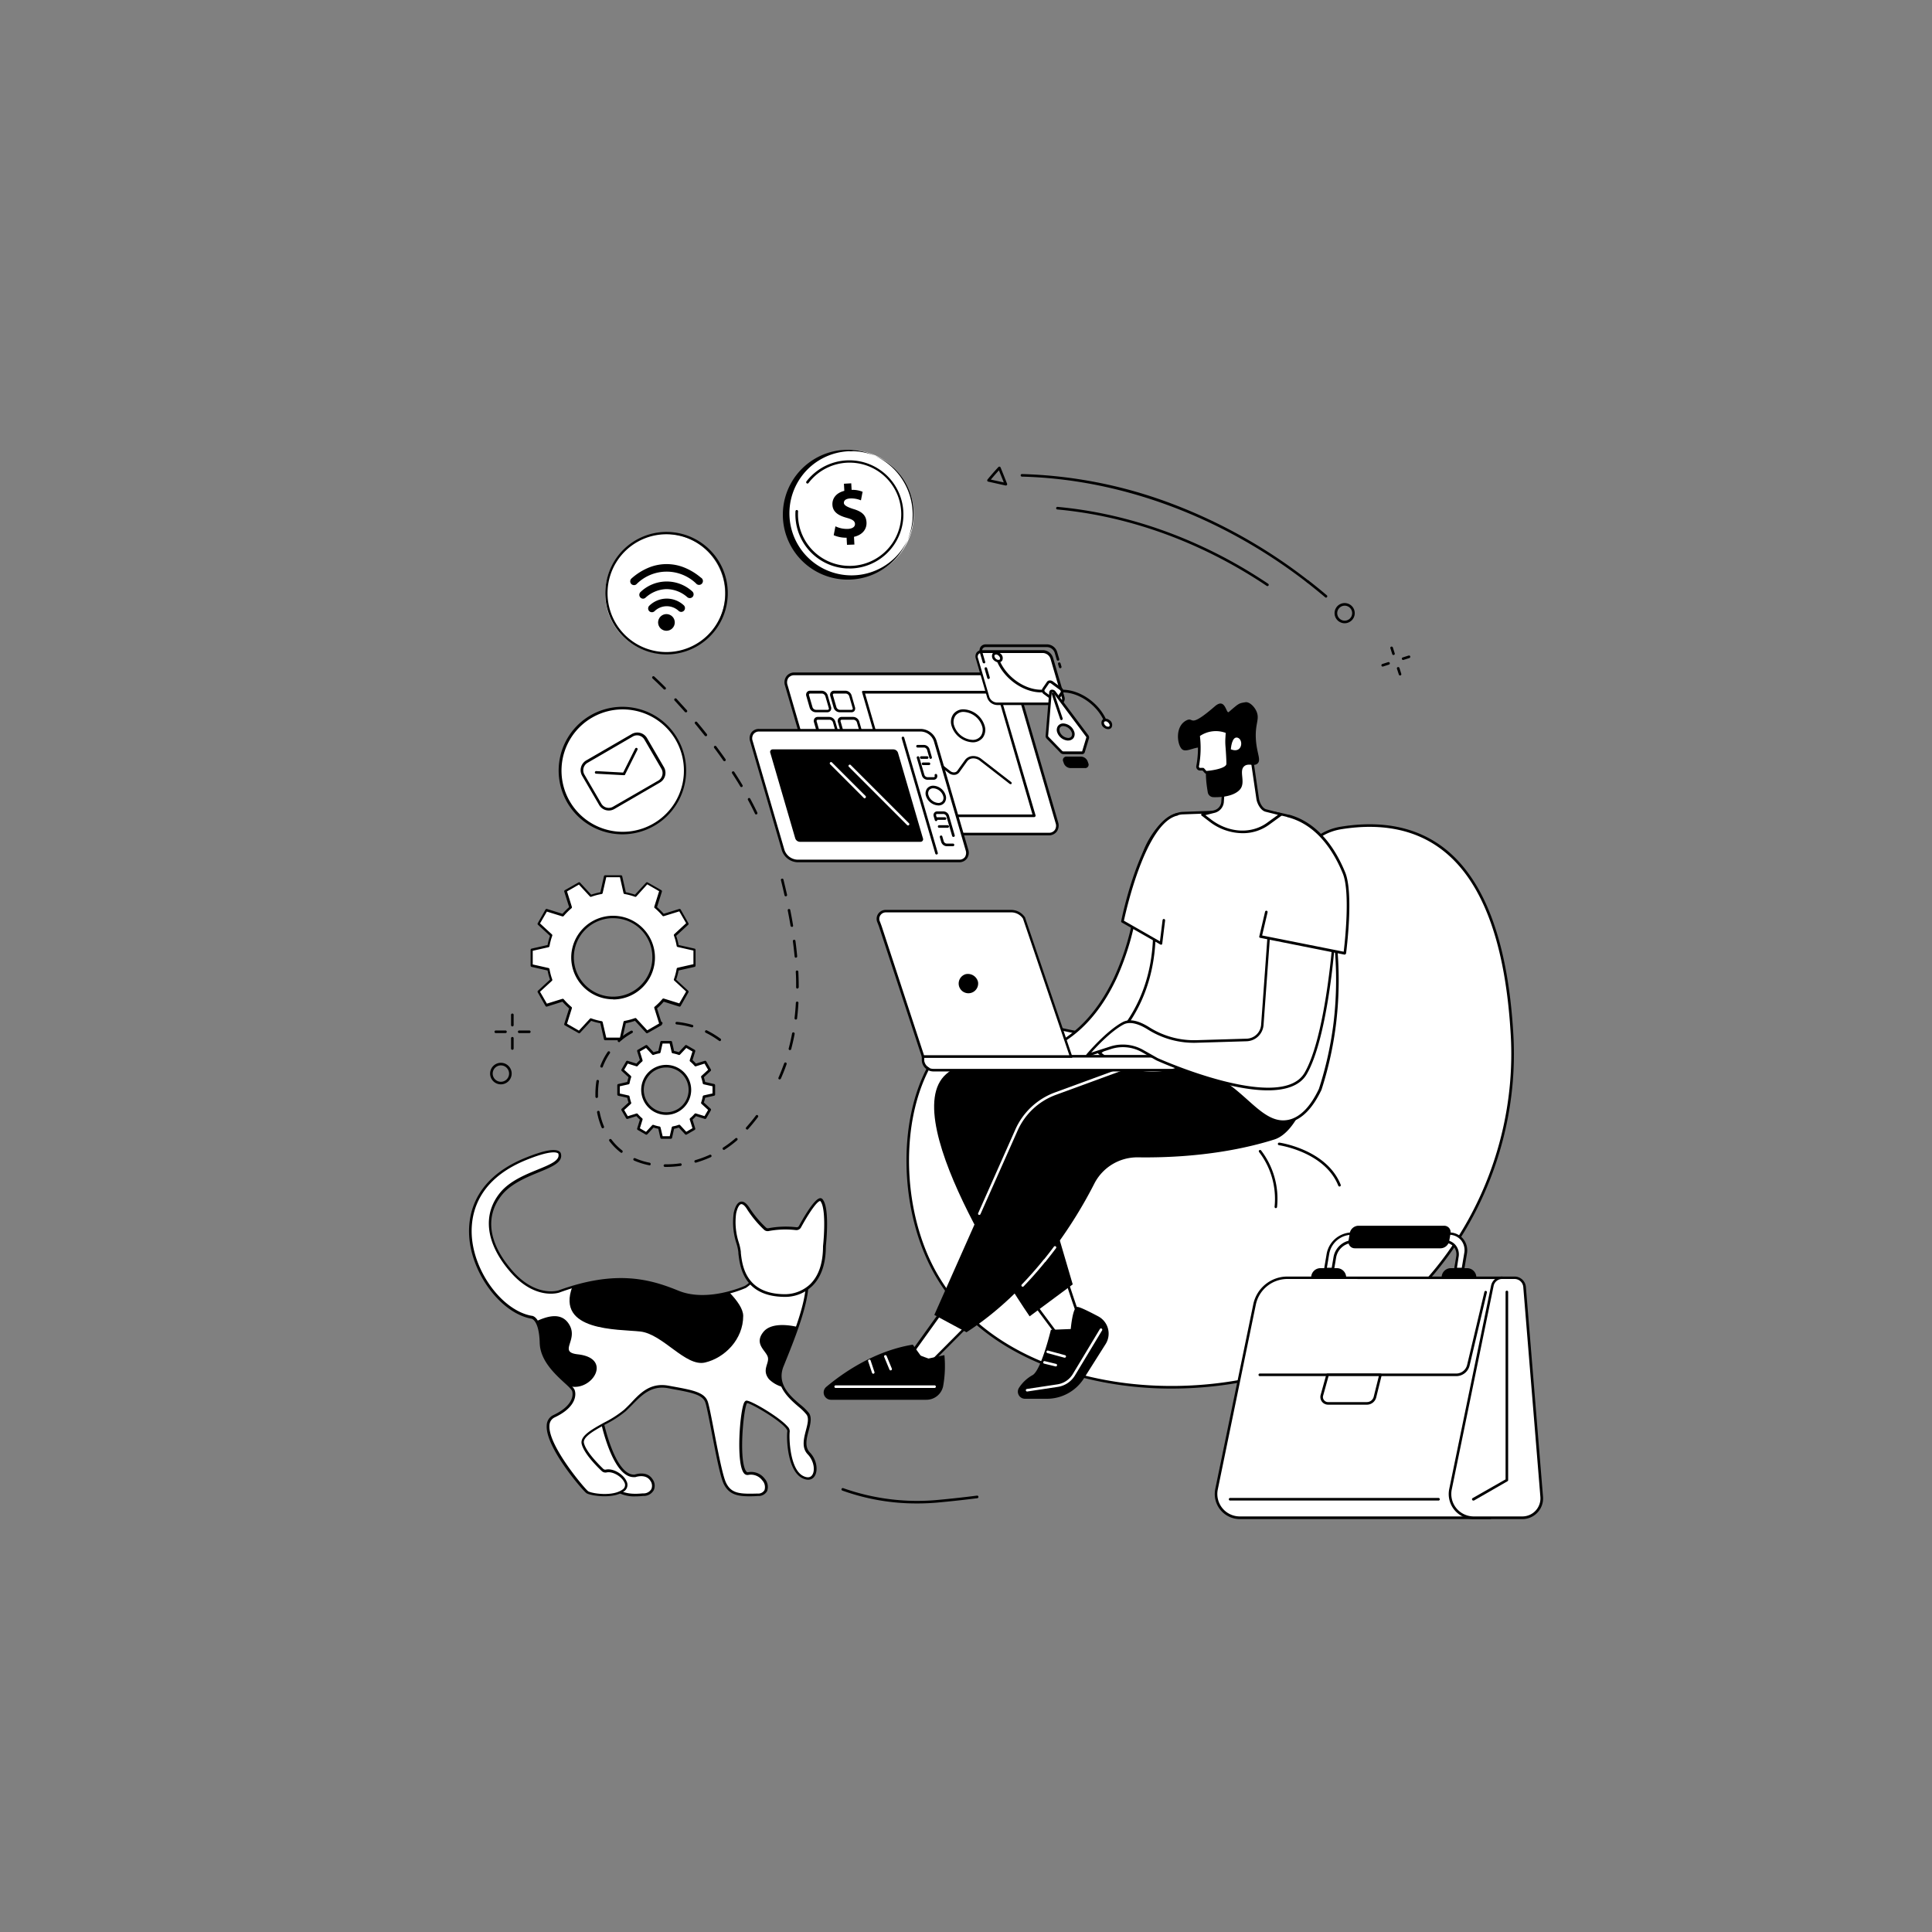 <svg xmlns="http://www.w3.org/2000/svg" viewBox="0 0 500 500"><rect x="0" y="0" width="500" height="500" fill="#808080" stroke="none"/><defs><style>.cls-1{fill:#fff;}</style></defs><title>custom website</title><g id="Illustration"><g id="Freelance_work_2" data-name="Freelance work 2"><path class="cls-1" d="M347.16,214.26c24.15-3.84,41.76,10.09,44.17,53.77,1.8,32.5-15.15,64.58-42.23,79.58-36,19.92-89.64,13.73-107.31-18.65-10.55-19.32-9.1-49.46,5.57-61.57s31.11,8.57,57.91-3C335.07,251.61,327.68,217.36,347.16,214.26Z"></path><path d="M303.23,359.36a92.57,92.57,0,0,1-25.67-3.54c-16.71-4.86-29.19-14.09-36.07-26.7-5.17-9.48-7.62-21.75-6.71-33.67.94-12.29,5.45-22.61,12.37-28.32,7.23-6,14.89-4.13,23.76-2,9.6,2.3,20.47,4.91,34.23-1,15.89-6.84,21-19.63,25.58-30.91,3.86-9.57,7.19-17.83,16.39-19.29,10.95-1.74,20.06.25,27.1,5.92,10.27,8.3,16.15,24.5,17.46,48.16,1.81,32.74-15.23,64.84-42.41,79.89C335.66,355.43,319.34,359.36,303.23,359.36Zm-44.67-95.58a16.43,16.43,0,0,0-11,3.87c-6.77,5.59-11.19,15.74-12.12,27.85-.9,11.79,1.52,23.93,6.63,33.3,6.8,12.45,19.13,21.57,35.66,26.37,23.06,6.7,50.34,3.69,71.2-7.86,26.95-14.92,43.86-46.78,42.06-79.26-1.3-23.47-7.09-39.51-17.22-47.67-6.87-5.55-15.81-7.5-26.57-5.79l0-.33,0,.33c-8.82,1.4-12.08,9.5-15.86,18.88-4.6,11.4-9.8,24.33-26,31.27-14,6-24.95,3.37-34.65,1C266.42,264.74,262.39,263.78,258.56,263.78Z"></path><path d="M346.66,307.07a.34.34,0,0,1-.31-.21c-3.49-8.75-15.23-10.46-15.35-10.48a.34.34,0,0,1-.29-.38.35.35,0,0,1,.38-.29c.12,0,12.25,1.78,15.88,10.9a.34.34,0,0,1-.18.44Z"></path><path d="M330.16,312.67h0a.34.34,0,0,1-.3-.37,19.9,19.9,0,0,0-4-14.14.33.33,0,0,1,.5-.44,20.56,20.56,0,0,1,4.14,14.65A.33.33,0,0,1,330.16,312.67Z"></path><path class="cls-1" d="M280.85,344.79c-.76-.77-5.14-14.4-5.14-14.4L267,336.57l9.5,12.76Z"></path><path d="M276.54,349.67h0a.35.35,0,0,1-.25-.14l-9.5-12.76a.4.4,0,0,1-.06-.26.38.38,0,0,1,.14-.22l8.66-6.18a.32.32,0,0,1,.3,0,.35.35,0,0,1,.22.21c1.67,5.21,4.53,13.7,5.06,14.28a.34.34,0,0,1,0,.46l-4.31,4.54A.32.32,0,0,1,276.54,349.67Zm-9-13,9.05,12.17,3.86-4.06c-1-1.83-4-11-4.9-13.83Z"></path><path d="M265.24,362l5.76,0a11.35,11.35,0,0,0,9.44-5.15l5.69-9a5.06,5.06,0,0,0-1.91-7.18c-2.38-1.26-4.87-2.5-5.45-2.44-1.19.11-1.66,5.72-1.66,5.72l-5.14.2s-2.53,10.54-4.76,11.74a9.83,9.83,0,0,0-3.53,3.33A1.84,1.84,0,0,0,265.24,362Z"></path><path class="cls-1" d="M265.82,360.12a.33.33,0,0,1-.33-.28.32.32,0,0,1,.28-.38l7.88-1.19a5.63,5.63,0,0,0,4-2.68l7-11.64a.33.33,0,0,1,.46-.11.34.34,0,0,1,.11.46l-7,11.63a6.3,6.3,0,0,1-4.48,3l-7.88,1.19Z"></path><path class="cls-1" d="M275.54,351.37h-.08l-4.39-1.19a.34.34,0,0,1-.24-.42.34.34,0,0,1,.41-.23l4.39,1.19a.34.34,0,0,1,.24.42A.33.33,0,0,1,275.54,351.37Z"></path><path class="cls-1" d="M273.26,353.63h-.08l-2.95-.72a.33.33,0,0,1-.24-.41.32.32,0,0,1,.4-.24l2.95.72a.34.34,0,0,1-.08.66Z"></path><polygon class="cls-1" points="251.29 342.19 241.23 352.3 235.9 350.34 245.17 337.41 251.29 342.19"></polygon><path d="M241.23,352.63l-.12,0-5.33-2a.3.3,0,0,1-.2-.21.35.35,0,0,1,0-.3l9.28-12.93a.32.32,0,0,1,.22-.13.35.35,0,0,1,.26.06l6.11,4.79a.28.28,0,0,1,.13.24.36.36,0,0,1-.09.26l-10.06,10.1A.33.33,0,0,1,241.23,352.63Zm-4.8-2.46,4.71,1.74,9.64-9.69-5.54-4.33Z"></path><path d="M244.41,350.71a29.19,29.19,0,0,1-.34,8.1,4.42,4.42,0,0,1-4.34,3.45H215.05a1.89,1.89,0,0,1-1.22-3.33c4.39-3.68,12.47-9.3,22.4-10.94l2.77,3.87Z"></path><path class="cls-1" d="M241.8,359.2H216.22a.34.34,0,0,1,0-.67H241.8a.34.34,0,1,1,0,.67Z"></path><path class="cls-1" d="M230.5,354.66a.33.33,0,0,1-.31-.21l-1.36-3.28a.33.33,0,0,1,.18-.44.34.34,0,0,1,.44.18l1.36,3.29a.33.33,0,0,1-.19.43Z"></path><path class="cls-1" d="M226,355.52a.34.34,0,0,1-.32-.23l-1-3a.32.32,0,0,1,.21-.42.33.33,0,0,1,.42.21l1,3a.34.34,0,0,1-.21.43Z"></path><path d="M304.53,271.47s-46-5.35-59.64,6.48,21.58,62.72,21.58,62.72l11.15-8.27-10.58-36,42.5-12.07Z"></path><path d="M329.83,294.89c-6.68,2.12-18.62,4.86-35.32,4.63a12.49,12.49,0,0,0-11.29,6.78c-4.94,9.71-15.65,27.17-33.09,38.49l-8.33-4.49,21.26-47.85A17.66,17.66,0,0,1,273.12,283l42.13-15.45s13.07-3.65,19.47,8c1.15,2.08,3.27-1.64,3.78,0C340.23,281.4,335.57,293.07,329.83,294.89Z"></path><path class="cls-1" d="M253.46,314.41a.32.32,0,0,1-.14,0,.33.33,0,0,1-.17-.44l9.61-21.63A18,18,0,0,1,273,282.73l20.17-7.4a.32.32,0,0,1,.43.2.33.33,0,0,1-.2.43l-20.17,7.4a17.39,17.39,0,0,0-9.87,9.23l-9.61,21.62A.32.32,0,0,1,253.46,314.41Z"></path><path class="cls-1" d="M264.67,333a.33.33,0,0,1-.23-.09.34.34,0,0,1,0-.48c1.92-2,3.81-4.14,5.61-6.37a.34.34,0,0,1,.53.42c-1.82,2.25-3.72,4.41-5.66,6.42A.31.31,0,0,1,264.67,333Z"></path><path class="cls-1" d="M270.3,326.61a.37.37,0,0,1-.21-.08.34.34,0,0,1,0-.47c.89-1.1,1.78-2.24,2.63-3.38a.34.34,0,1,1,.54.4c-.86,1.15-1.75,2.29-2.64,3.4A.37.37,0,0,1,270.3,326.61Z"></path><path class="cls-1" d="M294.09,234.34s-4,36.71-31.2,39.11l31.2.45s11.55-23.41,12-32.52S294.09,234.34,294.09,234.34Z"></path><path d="M294.09,274.23h0l-31.19-.44a.32.32,0,0,1-.33-.32.33.33,0,0,1,.3-.35c13.87-1.23,21.52-11.7,25.51-20.27a67.16,67.16,0,0,0,5.38-18.55A.33.33,0,0,1,294,234c.28,0,7-1.11,10.42,2a6.43,6.43,0,0,1,2,5.41c-.47,9.07-11.58,31.69-12.05,32.65A.35.35,0,0,1,294.09,274.23Zm-27.26-1.06,27.05.39c1.1-2.25,11.45-23.69,11.89-32.2A5.77,5.77,0,0,0,304,236.5c-2.87-2.57-8.38-2-9.61-1.87A68.71,68.71,0,0,1,289,253.14C283.85,264.17,276.25,271,266.83,273.17Z"></path><path class="cls-1" d="M332.73,211c-5.27-1.23-7.47-1.25-26.61-.56-4.68.17-9.89,7.5-10.44,12.15,1.49,4.46,8,25-4,42.23a37.14,37.14,0,0,1-7.18,7.69,24,24,0,0,0,8.27,4.42c6.18,1.84,9.28-.15,14.26,0,13.17.4,18,15.06,26.5,13.22,2.27-.49,5.28-2.26,8.1-8.21a91.08,91.08,0,0,0,3.82-17.25A94.58,94.58,0,0,0,341,223C340,220,338.94,212.46,332.73,211Z"></path><path d="M332.05,290.65c-3.49,0-6.4-2.59-9.69-5.54-4-3.58-8.56-7.64-15.33-7.84a27,27,0,0,0-4.83.39,19.82,19.82,0,0,1-9.52-.41,24.33,24.33,0,0,1-8.39-4.48.34.34,0,0,1,0-.52,37.22,37.22,0,0,0,7.13-7.62c10.94-15.71,6.4-34.56,3.94-41.94a.32.32,0,0,1,0-.14c.54-4.56,5.79-12.26,10.76-12.44,19.46-.71,21.45-.66,26.69.57,5.55,1.3,7.12,7.2,8.07,10.73.15.56.27,1,.4,1.44a94.24,94.24,0,0,1,4.52,41.88A91.69,91.69,0,0,1,342,282.05v0c-2.32,4.87-5.12,7.69-8.34,8.39A7.68,7.68,0,0,1,332.05,290.65ZM306.5,276.59h.55c7,.21,11.66,4.35,15.76,8,3.63,3.25,6.77,6.05,10.66,5.21,3-.65,5.65-3.34,7.86-8a91.68,91.68,0,0,0,3.8-17.17,93.54,93.54,0,0,0-4.49-41.59c-.14-.42-.27-.91-.42-1.48-.91-3.38-2.42-9-7.57-10.25s-7.14-1.25-26.52-.55c-4.63.17-9.55,7.42-10.11,11.77,2.5,7.52,7,26.55-4,42.47a38,38,0,0,1-6.93,7.49,23.57,23.57,0,0,0,7.83,4.1,19.09,19.09,0,0,0,9.24.38A29.69,29.69,0,0,1,306.5,276.59Z"></path><path class="cls-1" d="M290.52,238.45s5.17-25.57,14.09-27.69l-4.12,33.4Z"></path><path d="M300.49,244.5a.34.34,0,0,1-.17-.05l-10-5.71a.33.33,0,0,1-.16-.35c.21-1.06,5.31-25.81,14.34-27.95a.35.35,0,0,1,.41.25.33.33,0,0,1-.25.4c-8.17,1.94-13.24,24.61-13.79,27.19l9.32,5.34.68-5.49a.34.34,0,0,1,.37-.3.35.35,0,0,1,.29.38l-.74,6a.31.31,0,0,1-.18.26A.28.28,0,0,1,300.49,244.5Z"></path><path class="cls-1" d="M317,198.77l-.64,8.84a2.81,2.81,0,0,1-2.09,2.39l-3.1.81,2,1.54c4.47,3.4,10.66,4.09,15.13.7l3.19-2.32-3.86-1c-1.11-.25-2-1.83-2.16-3l-1.7-11.7Z"></path><path d="M321.54,215.63a14.2,14.2,0,0,1-8.54-3l-2-1.53a.33.33,0,0,1,.11-.59l3.11-.81a2.48,2.48,0,0,0,1.84-2.11l.64-8.82a.33.33,0,0,1,.17-.28l6.78-3.64a.34.34,0,0,1,.31,0,.32.32,0,0,1,.18.25l1.7,11.7c.18,1,.94,2.45,1.91,2.66l3.86,1a.33.33,0,0,1,.12.59l-3.19,2.32A11.48,11.48,0,0,1,321.54,215.63Zm-9.6-4.67,1.47,1.12c4.67,3.56,10.59,3.84,14.72.7l2.61-1.9-3.16-.79c-1.31-.29-2.2-2.05-2.41-3.21l-1.64-11.23L317.34,199l-.62,8.66a3.15,3.15,0,0,1-2.34,2.69Z"></path><path d="M307,186.46c2.13-1.12.42,2.38,7.41-3.67,2.78-2.41,2.88,2.09,3.61,1.47,2.67-2.31,2.58-2.23,4.26-2.52,1.12-.2,2.62,1.34,3.06,2.8.59,1.93-.69,3.08-.26,7.51.31,3.12,1.29,4.65.39,5.53s-2.38-.2-3.45.71c-1.38,1.16.2,3.76-.82,5.6-.64,1.16-2.75,2.53-7.18,2.42a1.51,1.51,0,0,1-1.45-1.26c-.15-.91-.33-2.06-.41-3.18-.4-5.31.74-7.08-.38-8-1.73-1.39-4.66,1.2-5.91,0S304.06,188,307,186.46Z"></path><path class="cls-1" d="M317.55,189.44l-.09,1.46a14,14,0,0,0,0,2c.1,1.28.25,3.49.24,4.73,0,1.83-5.65,2.18-5.65,2.18l-.71-.79-.66,0a.69.69,0,0,1-.75-.82,25.8,25.8,0,0,0,.21-7.94A7.74,7.74,0,0,1,317.55,189.44Z"></path><path d="M312.07,200.2a.36.36,0,0,1-.25-.11l-.61-.68-.5,0a1,1,0,0,1-1.1-1.22,25.29,25.29,0,0,0,.22-7.81.37.37,0,0,1,.12-.33,8,8,0,0,1,7.72-.94.32.32,0,0,1,.21.33l-.09,1.46a14.83,14.83,0,0,0,0,2c.1,1.24.26,3.5.25,4.76,0,2-5,2.45-6,2.52Zm-.71-1.47a.36.36,0,0,1,.25.11l.6.68c2.2-.17,5.17-.82,5.18-1.84,0-1.24-.15-3.48-.25-4.7a14.73,14.73,0,0,1,0-2.1l.07-1.21a7.34,7.34,0,0,0-6.67.81,26.24,26.24,0,0,1-.25,7.84.38.38,0,0,0,.2.4.4.4,0,0,0,.2,0l.66,0Z"></path><path class="cls-1" d="M318.54,193.92s.21-3.49,1.77-3S321.55,195.15,318.54,193.92Z"></path><path class="cls-1" d="M242.48,273.36h59.78a3.6,3.6,0,0,1,3.6,3.6v0a0,0,0,0,1,0,0h-67a0,0,0,0,1,0,0v0A3.6,3.6,0,0,1,242.48,273.36Z" transform="translate(544.75 550.31) rotate(180)"></path><path d="M303.19,277.29H241.56a3,3,0,0,1-3-3v-.93a.34.34,0,0,1,.34-.34h67a.34.34,0,0,1,.33.34v.93A3,3,0,0,1,303.19,277.29Zm-64-3.6v.6a2.34,2.34,0,0,0,2.34,2.33h61.63a2.33,2.33,0,0,0,2.33-2.33v-.6Z"></path><path class="cls-1" d="M238.89,273.42h38.32L265,237.58a4,4,0,0,0-3.36-1.8h-32.4a2,2,0,0,0-1.93,2.69c.19.5.39,1,.56,1.5Z"></path><path d="M277.21,273.76H238.89a.32.32,0,0,1-.32-.23l-11-33.45c-.11-.36-.25-.72-.39-1.06-.05-.15-.11-.29-.17-.43a2.3,2.3,0,0,1,.27-2.11,2.35,2.35,0,0,1,2-1h32.4a4.31,4.31,0,0,1,3.64,2,.2.2,0,0,1,0,.08l12.18,35.84a.36.36,0,0,1,0,.3A.32.32,0,0,1,277.21,273.76Zm-38.08-.67h37.61l-12-35.36a3.67,3.67,0,0,0-3.06-1.61h-32.4a1.72,1.72,0,0,0-1.43.74,1.65,1.65,0,0,0-.19,1.49l.17.42c.13.36.28.73.4,1.1Z"></path><path d="M253.11,254.12a2.52,2.52,0,1,1-3.21-2A2.69,2.69,0,0,1,253.11,254.12Z"></path><path class="cls-1" d="M345,245s-1.88,23.81-7.2,32.83c-6.35,10.76-38.4-3.74-38.4-3.74L295.7,272a10.34,10.34,0,0,0-8.28-.84l-6,1.94s5-6,9.21-8.24c2-1.07,4.55-.06,6.72,1.32a22.26,22.26,0,0,0,12.55,3.34l12.75-.38a4.22,4.22,0,0,0,4.08-3.85l1.92-26.79Z"></path><path d="M328.11,282.18c-11.49,0-27.87-7.32-28.82-7.75l-3.76-2.13a10,10,0,0,0-8-.81l-6,1.94a.35.35,0,0,1-.38-.13.32.32,0,0,1,0-.4c.2-.25,5.06-6,9.3-8.33,1.78-1,4.15-.51,7.06,1.33a21.68,21.68,0,0,0,12.36,3.29l12.75-.38a3.87,3.87,0,0,0,3.75-3.54l1.93-26.78a.31.31,0,0,1,.15-.26.32.32,0,0,1,.3,0l16.41,6.52a.33.33,0,0,1,.21.34c-.07,1-1.94,24-7.24,33C336.32,281.08,332.58,282.18,328.11,282.18Zm-37.52-11.85a10.68,10.68,0,0,1,5.27,1.39l3.73,2.11c.29.13,31.82,14.24,38,3.85,4.93-8.35,6.91-29.88,7.13-32.43L328.92,239,327,265.32a4.54,4.54,0,0,1-4.4,4.16l-12.75.38a22.38,22.38,0,0,1-12.74-3.39c-1.85-1.17-4.45-2.35-6.38-1.31-3.15,1.7-6.76,5.51-8.32,7.26l4.87-1.57A10.56,10.56,0,0,1,290.59,270.33Z"></path><path class="cls-1" d="M348,246.71s2-15.34-.21-20.74c-5.16-12.61-13.05-14.37-14.32-14.75l-7.27,31.16Z"></path><path d="M348,247.05h-.07l-21.8-4.34a.33.33,0,0,1-.22-.14.39.39,0,0,1,0-.26l1.49-6.36a.33.33,0,1,1,.65.15l-1.41,6,21.11,4.2c.28-2.32,1.74-15.41-.23-20.22-2.23-5.45-6.46-12.39-13.92-14.49l-.18-.06a.33.33,0,1,1,.19-.64l.18,0c6.1,1.72,11.07,6.87,14.35,14.89,2.22,5.42.31,20.29.23,20.92a.33.33,0,0,1-.14.23A.31.31,0,0,1,348,247.05Z"></path><path d="M237.41,389.09A56.45,56.45,0,0,1,218,385.76a.33.33,0,0,1-.21-.43.35.35,0,0,1,.43-.2,57.41,57.41,0,0,0,25,3c3.22-.3,6.44-.66,9.58-1.06a.34.34,0,1,1,.09.67c-3.15.4-6.38.76-9.61,1.06Q240.35,389.09,237.41,389.09Z"></path><path d="M129.63,280.63a2.79,2.79,0,1,1,2.79-2.79A2.8,2.8,0,0,1,129.63,280.63Zm0-4.91a2.12,2.12,0,1,0,2.12,2.12A2.13,2.13,0,0,0,129.63,275.72Z"></path><path d="M132.59,265.64a.34.34,0,0,1-.33-.34v-2.6a.34.34,0,1,1,.67,0v2.6A.34.34,0,0,1,132.59,265.64Z"></path><path d="M132.59,271.69a.33.33,0,0,1-.33-.33v-2.6a.34.34,0,1,1,.67,0v2.6A.34.34,0,0,1,132.59,271.69Z"></path><path d="M130.87,267.36h-2.61a.34.34,0,0,1,0-.67h2.61a.34.34,0,0,1,0,.67Z"></path><path d="M136.92,267.36h-2.6a.34.34,0,0,1,0-.67h2.6a.34.34,0,1,1,0,.67Z"></path><path d="M360.63,169.52a.34.34,0,0,1-.32-.24l-.48-1.51a.33.33,0,0,1,.21-.42.34.34,0,0,1,.43.22l.48,1.51a.33.33,0,0,1-.21.42Z"></path><path d="M362.34,174.81a.32.32,0,0,1-.32-.23l-.49-1.51a.33.33,0,0,1,.22-.42.34.34,0,0,1,.42.21l.48,1.52a.34.34,0,0,1-.21.42Z"></path><path d="M357.84,172.51a.32.32,0,0,1-.32-.24.34.34,0,0,1,.21-.42l1.52-.49a.34.34,0,0,1,.42.22.33.33,0,0,1-.22.42l-1.51.49Z"></path><path d="M363.13,170.8a.34.34,0,0,1-.32-.23.35.35,0,0,1,.22-.43l1.51-.48a.34.34,0,0,1,.43.21.35.35,0,0,1-.22.43l-1.51.48Z"></path><path d="M343.19,154.67a.35.35,0,0,1-.22-.08c-1.53-1.29-3.11-2.57-4.68-3.8a.33.33,0,0,1-.06-.47.34.34,0,0,1,.47-.06c1.58,1.23,3.17,2.52,4.7,3.82a.32.32,0,0,1,0,.47A.32.32,0,0,1,343.19,154.67Z"></path><path d="M338.49,150.86a.31.31,0,0,1-.2-.07c-22-17.07-48.23-26.81-73.86-27.44a.34.34,0,0,1,0-.67h0a118.79,118.79,0,0,1,38.63,7.6,135.39,135.39,0,0,1,35.62,20,.35.35,0,0,1,.06.47A.34.34,0,0,1,338.49,150.86Z"></path><path d="M328,151.68a.33.33,0,0,1-.19-.06c-16.71-11.21-35.44-18.05-54.18-19.77a.33.33,0,0,1-.3-.36.34.34,0,0,1,.36-.31c18.85,1.73,37.7,8.61,54.5,19.89a.33.33,0,0,1-.19.61Z"></path><path d="M348,161.3a2.55,2.55,0,0,1-.86-.15,2.61,2.61,0,1,1,3.32-1.61,2.57,2.57,0,0,1-1.33,1.49A2.54,2.54,0,0,1,348,161.3Zm0-4.55a1.94,1.94,0,0,0-.63,3.77,1.93,1.93,0,0,0,2.46-1.2,1.93,1.93,0,0,0-1.19-2.46A1.76,1.76,0,0,0,348,156.75Z"></path><path d="M260.32,125.65h-.07l-4.49-1a.32.32,0,0,1-.25-.21.36.36,0,0,1,.05-.33c1.34-1.66,2.82-3.23,2.83-3.24a.36.36,0,0,1,.31-.1.34.34,0,0,1,.25.2l1.68,4.21a.32.32,0,0,1-.05.34A.34.34,0,0,1,260.32,125.65Zm-3.89-1.53,3.35.73-1.26-3.13C258.07,122.22,257.25,123.13,256.43,124.12Z"></path><path class="cls-1" d="M385.69,392.8H320.86a6.15,6.15,0,0,1-6-7.38l9.84-47.81a8.63,8.63,0,0,1,8.47-6.9h55.6Z"></path><path d="M385.69,393.14H320.86a6.49,6.49,0,0,1-6.35-7.79l9.84-47.81a9,9,0,0,1,8.8-7.17h55.6a.36.36,0,0,1,.25.11.34.34,0,0,1,.09.24L386,392.82A.33.33,0,0,1,385.69,393.14ZM333.15,331a8.34,8.34,0,0,0-8.14,6.64l-9.84,47.81a5.81,5.81,0,0,0,5.69,7h64.51l3-61.43Z"></path><path class="cls-1" d="M394,392.8H381.41a6.14,6.14,0,0,1-6-7.38l10.83-52.66a2.58,2.58,0,0,1,2.52-2.05H392a2.58,2.58,0,0,1,2.57,2.36L399,387.39A5,5,0,0,1,394,392.8Z"></path><path d="M394,393.14H381.41a6.48,6.48,0,0,1-6.35-7.79l10.83-52.65a2.93,2.93,0,0,1,2.85-2.33H392a2.93,2.93,0,0,1,2.9,2.68l4.43,54.31a5.35,5.35,0,0,1-5.32,5.78ZM388.74,331a2.24,2.24,0,0,0-2.19,1.79l-10.83,52.66a5.8,5.8,0,0,0,5.69,7H394a4.68,4.68,0,0,0,4.65-5.05l-4.43-54.32A2.25,2.25,0,0,0,392,331Z"></path><path d="M376.85,356.14H326.1a.34.34,0,1,1,0-.67h50.75a2.91,2.91,0,0,0,2.84-2.24l4.47-18.89a.33.33,0,0,1,.4-.25.33.33,0,0,1,.25.4l-4.47,18.89A3.56,3.56,0,0,1,376.85,356.14Z"></path><path class="cls-1" d="M357.26,355.8l-1.42,5.74a2.14,2.14,0,0,1-2.09,1.65H343.7a1.65,1.65,0,0,1-1.6-2.09l1.47-5.3Z"></path><path d="M353.75,363.53H343.7a2,2,0,0,1-1.59-.79,2,2,0,0,1-.33-1.73l1.47-5.3a.33.33,0,0,1,.32-.24h13.69a.35.35,0,0,1,.27.13.35.35,0,0,1,.06.28l-1.42,5.74A2.48,2.48,0,0,1,353.75,363.53Zm-9.92-7.39-1.4,5.05a1.26,1.26,0,0,0,.22,1.15,1.3,1.3,0,0,0,1.05.52h10.05a1.83,1.83,0,0,0,1.77-1.4l1.32-5.32Z"></path><path d="M372.22,388.34H318.3a.34.34,0,0,1,0-.67h53.92a.34.34,0,1,1,0,.67Z"></path><path d="M346,328.54h-4.21a2.06,2.06,0,0,0-2.06,2.06H348A2.06,2.06,0,0,0,346,328.54Z"></path><path d="M348,330.93h-8.33a.34.34,0,0,1-.34-.33,2.41,2.41,0,0,1,2.4-2.4H346a2.4,2.4,0,0,1,2.39,2.4A.33.33,0,0,1,348,330.93Zm-8-.67h7.59a1.74,1.74,0,0,0-1.69-1.39h-4.21A1.72,1.72,0,0,0,340.06,330.26Z"></path><path d="M379.69,328.54h-4.21a2.06,2.06,0,0,0-2.06,2.06h8.33A2.06,2.06,0,0,0,379.69,328.54Z"></path><path d="M381.75,330.93h-8.33a.33.33,0,0,1-.33-.33,2.4,2.4,0,0,1,2.39-2.4h4.21a2.4,2.4,0,0,1,2.39,2.4A.33.33,0,0,1,381.75,330.93Zm-8-.67h7.59a1.73,1.73,0,0,0-1.69-1.39h-4.21A1.74,1.74,0,0,0,373.79,330.26Z"></path><path class="cls-1" d="M378.59,328.43l.68-4a4.26,4.26,0,0,0-4.3-5.18H349.73a6.38,6.38,0,0,0-6.05,5.18l-.68,4h1.94l.52-3.14a5,5,0,0,1,4.71-4h23.67a3.32,3.32,0,0,1,3.35,4l-.53,3.14Z"></path><path d="M378.59,328.76h-1.93a.34.34,0,0,1-.26-.12.32.32,0,0,1-.07-.27l.53-3.14a3.16,3.16,0,0,0-.65-2.59,3,3,0,0,0-2.37-1H350.17a4.6,4.6,0,0,0-4.37,3.75l-.53,3.13a.34.34,0,0,1-.33.28H343a.32.32,0,0,1-.25-.12.36.36,0,0,1-.08-.27l.68-4a6.73,6.73,0,0,1,6.38-5.45H375a4.62,4.62,0,0,1,3.63,1.61,4.75,4.75,0,0,1,1,3.95l-.68,4A.34.34,0,0,1,378.59,328.76Zm-1.53-.67h1.25l.63-3.75a4.09,4.09,0,0,0-.85-3.41,4,4,0,0,0-3.12-1.37H349.73a6,6,0,0,0-5.72,4.89l-.61,3.64h1.25l.48-2.86a5.32,5.32,0,0,1,5-4.3h23.67a3.7,3.7,0,0,1,2.89,1.28,3.79,3.79,0,0,1,.79,3.14Z"></path><path d="M373.71,317.56H351.54a2,2,0,0,0-1.89,1.61l-.32,1.94a1.33,1.33,0,0,0,1.34,1.62h22.17a2,2,0,0,0,1.89-1.62l.33-1.94A1.33,1.33,0,0,0,373.71,317.56Z"></path><path d="M372.84,323.06H350.67a1.66,1.66,0,0,1-1.31-.58,1.71,1.71,0,0,1-.36-1.43l.32-1.93a2.34,2.34,0,0,1,2.22-1.9h22.17a1.72,1.72,0,0,1,1.32.58,1.75,1.75,0,0,1,.36,1.43l-.33,1.94A2.34,2.34,0,0,1,372.84,323.06Zm-21.3-5.17a1.66,1.66,0,0,0-1.56,1.34l-.32,1.94a1.07,1.07,0,0,0,.21.88,1,1,0,0,0,.8.34h22.17a1.64,1.64,0,0,0,1.56-1.34l.33-1.93a1.07,1.07,0,0,0-.22-.88,1,1,0,0,0-.8-.35Z"></path><path d="M381.29,388.34a.32.32,0,0,1-.29-.17.33.33,0,0,1,.12-.46l8.52-4.85V334.42a.34.34,0,1,1,.67,0v48.63a.32.32,0,0,1-.17.29l-8.69,5A.33.33,0,0,1,381.29,388.34Z"></path><path class="cls-1" d="M155.62,367s3,15.45,8.67,15c0,0,2.9-1.07,4.27,1.05,1.11,1.72.36,3.63-2,3.81-2.14.17-5.46.54-8.28-2.13-3.11-3-10.9-10.54-9.95-14.23C148.79,368.72,155.62,367,155.62,367Z"></path><path d="M164.38,387.26a8.73,8.73,0,0,1-6.32-2.34c-7.46-7.08-10.74-11.85-10-14.56.47-1.83,6.35-3.41,7.52-3.71a.33.33,0,0,1,.41.26c0,.15,3,15.08,8.27,14.71.41-.13,3.23-1,4.62,1.2a2.85,2.85,0,0,1,.31,2.84,2.94,2.94,0,0,1-2.55,1.49h-.23C165.78,387.21,165.11,387.26,164.38,387.26Zm-9-19.87c-2.57.69-6.41,2.07-6.69,3.14-.43,1.66.93,5.43,9.86,13.9,2.6,2.48,5.72,2.23,7.79,2.06h.23a2.31,2.31,0,0,0,2-1.12,2.21,2.21,0,0,0-.27-2.17c-1.21-1.88-3.85-.93-3.87-.92l-.09,0H164C158.77,382.3,155.86,369.72,155.36,367.39Z"></path><path class="cls-1" d="M144.58,334.21c14.4-5.28,23.11-3.11,30.87.06S192.86,333,192.86,333c2.19-1.21,3.84-4.34,3.84-4.34l12.14,4.13c-.35,5.73-3.79,14.19-6.41,20.67s5,10.09,6.61,12.46-2.5,7.35.25,10.22,2,8-1.62,6.1-3.87-10.09-3.62-11.83-9.47-7.58-10.84-7.61-2.82,19.19.37,18.57c4.25-.82,6.86,5.36,2.5,5.48s-7,.13-8.48-3-3.9-18.73-4.76-21.08-4.31-2.82-9.79-3.83-8,2.89-11.36,6-11.59,5.62-10.89,8.55c.57,2.38,3.86,5.68,5.09,6.85a1.08,1.08,0,0,0,1,.27c2.65-.55,6.92,3.16,4.4,5-2.7,2-8.42,1-9.31.45s-14.75-16.72-8.56-19.66,5-6.45,5-6.45c-.22-1.71-8.24-6-8.42-12.52s-2.5-6.63-2.5-6.63c-12.89-2.27-27.21-30.41-1.6-40.92,8.84-3.63,8.92-1.33,8.92-1.33.88,3.79-10.23,4.34-15.08,10.19S126.18,322,132.29,329C138.59,336.2,144.58,334.21,144.58,334.21Z"></path><path d="M165.67,344.59c-5.75-.62-21.85,0-17.56-11.56,12.33-3.72,20.23-1.66,27.34,1.24,4.54,1.85,9.74,1.1,13.27.16,2.12,2.2,3.62,4.37,3.62,6.13,0,6.11-4.83,10.88-9.88,12.06S171.58,345.23,165.67,344.59Z"></path><path d="M199,356.92c-1.94-2.44.16-4.05-.29-5.71s-3.65-3.37-1.16-6.49c2.14-2.69,7.35-1.66,8.77-1.32-1.2,3.47-2.81,6.92-3.87,10.07a6.49,6.49,0,0,0,.15,5.49A7.87,7.87,0,0,1,199,356.92Z"></path><path d="M138.81,341.92c2.27-1,6.46-2.76,8.58,1,2.27,4-3,7,2.15,7.58,9.12,1,3.71,9.62-2,8.28l-.45-.44c-1.33-1.53-4-3.56-5.58-6.08a9.61,9.61,0,0,1-1.55-4.77C139.9,344.45,139.36,342.81,138.81,341.92Z"></path><path d="M194,387.24c-3.09,0-5.36-.43-6.71-3.22-.91-1.9-2.1-8.1-3.15-13.56-.69-3.56-1.28-6.63-1.62-7.55-.73-2-3.63-2.54-8.43-3.42l-1.1-.21c-4.36-.81-6.8,1.66-9.37,4.28-.55.55-1.11,1.13-1.7,1.67a28.27,28.27,0,0,1-5.29,3.42c-2.89,1.6-5.88,3.25-5.5,4.82.55,2.32,4,5.7,5,6.68a.76.76,0,0,0,.67.18c2-.41,4.6,1.29,5.34,3a2,2,0,0,1-.68,2.65c-2.79,2.05-8.67,1.11-9.68.46-.82-.52-10.66-11.82-10.29-17.52a3,3,0,0,1,1.77-2.72c5.86-2.78,4.86-6,4.85-6s0,0,0-.06c-.06-.44-1-1.34-2.07-2.3-2.48-2.29-6.23-5.75-6.36-10.26-.17-6.07-2.15-6.31-2.17-6.31h0c-7.48-1.32-14.94-10.82-16-20.34-.6-5.49.47-15.55,14.3-21.22,4.7-1.93,7.7-2.52,8.9-1.75a1,1,0,0,1,.47.67c.49,2.2-2.28,3.33-5.78,4.77-3.14,1.29-7,2.89-9.37,5.69-4.61,5.55-3.7,12.56,2.55,19.74,6,6.91,11.76,5.2,11.93,5.14,15.05-5.51,23.94-2.85,31.1.07,7.53,3.07,17.05-1.21,17.15-1.25,2.06-1.14,3.67-4.17,3.68-4.2a.35.35,0,0,1,.41-.16L209,332.48a.35.35,0,0,1,.23.34c-.35,5.71-3.66,13.91-6.33,20.5l-.11.27c-1.87,4.64,1.77,7.76,4.43,10a13.36,13.36,0,0,1,2.14,2.11c.81,1.18.38,2.83-.08,4.57-.54,2-1.09,4.15.3,5.61,1.94,2,2.17,4.93,1.16,6.27-.68.92-1.84,1.05-3.18.36-3.8-2-4.07-10.24-3.79-12.18,0,0,0-.25-.42-.77-2-2.33-8.83-6.28-10-6.45-.85,1-2.15,13.67-.47,17.27.33.71.63.65.72.63a4.34,4.34,0,0,1,4.29,1.66,3.2,3.2,0,0,1,.64,3.22,2.5,2.5,0,0,1-2.36,1.27C195.35,387.22,194.66,387.24,194,387.24Zm-22.68-28.79a9.69,9.69,0,0,1,1.79.18l1.1.2c5,.92,8.08,1.48,8.94,3.85.36,1,.95,4.07,1.64,7.65,1,5.16,2.23,11.58,3.11,13.4,1.38,2.86,3.62,2.93,8.17,2.8a1.86,1.86,0,0,0,1.78-.89,2.55,2.55,0,0,0-.57-2.52,3.65,3.65,0,0,0-3.63-1.41,1.15,1.15,0,0,1-1.18-.52c-2-2.64-1-16,.13-18.23.07-.12.27-.49.62-.48,1.28,0,8.59,4.34,10.59,6.69a1.71,1.71,0,0,1,.57,1.29c-.21,1.54,0,9.72,3.44,11.5.73.37,1.72.65,2.34-.17.84-1.13.54-3.68-1.12-5.41s-1-4.13-.46-6.24c.42-1.59.81-3.09.18-4a12.83,12.83,0,0,0-2-2c-2.65-2.27-6.66-5.72-4.61-10.8l.11-.27c2.6-6.45,5.84-14.45,6.26-20l-11.63-4a12.06,12.06,0,0,1-3.84,4.23c-.42.19-9.9,4.45-17.7,1.27-7-2.88-15.8-5.49-30.62-.05h0c-.26.08-6.28,2-12.65-5.34s-7.34-14.86-2.57-20.61c2.44-2.93,6.43-4.57,9.64-5.88s5.75-2.36,5.37-4c0,0,0-.05,0-.07s0-.09-.21-.2c-.49-.27-2.26-.62-8.24,1.83-13.42,5.51-14.46,15.22-13.89,20.52,1,9.25,8.2,18.47,15.4,19.75.38,0,2.61.46,2.79,7,.12,4.23,3.75,7.58,6.14,9.79,1.3,1.2,2.17,2,2.28,2.67.12.39.95,3.9-5.2,6.82a2.35,2.35,0,0,0-1.39,2.12c-.38,5.19,9.2,16.44,10,17s6.3,1.49,8.93-.44a1.38,1.38,0,0,0,.46-1.84c-.63-1.42-2.92-2.92-4.59-2.58a1.39,1.39,0,0,1-1.27-.35c-1.37-1.29-4.6-4.57-5.19-7-.49-2.06,2.58-3.76,5.84-5.56a27.79,27.79,0,0,0,5.15-3.32c.58-.54,1.14-1.1,1.68-1.65C165.48,360.71,167.71,358.45,171.32,358.45Zm-26.74-24.24Z"></path><path class="cls-1" d="M206.07,318a23.17,23.17,0,0,0-7.13.24A1,1,0,0,1,198,318a27.17,27.17,0,0,1-4.26-5.09c-2-3.23-3.15-.79-3.55,1.11a17.25,17.25,0,0,0,.72,7.76,12.1,12.1,0,0,1,.5,2.3c.35,3.08,1,11.25,11.84,11.25,0,0,10.13.45,10.13-12.8,0,0,1.1-9.77-.79-11.91-1-1.15-4.48,4.93-5.54,6.87A1,1,0,0,1,206.07,318Z"></path><path d="M203.39,335.63h-.16c-10.86,0-11.75-7.9-12.14-11.27l0-.28a12,12,0,0,0-.48-2.22,17.61,17.61,0,0,1-.73-7.94c.21-1,.73-2.73,1.84-2.93.75-.14,1.51.42,2.32,1.71a27.33,27.33,0,0,0,4.21,5,.67.67,0,0,0,.63.16,24,24,0,0,1,7.25-.25.62.62,0,0,0,.64-.34c1.75-3.19,4.12-7,5.44-7.18a.73.73,0,0,1,.65.25c1.94,2.19.94,11.54.87,12.15,0,4.61-1.21,8.11-3.59,10.39A10.07,10.07,0,0,1,203.39,335.63Zm-11.49-24h-.09c-.5.09-1,1-1.3,2.4a17.09,17.09,0,0,0,.71,7.6,12.56,12.56,0,0,1,.51,2.36l0,.27c.36,3.2,1.21,10.68,11.48,10.68a9.57,9.57,0,0,0,6.41-2.54c2.25-2.16,3.38-5.49,3.38-9.92a0,0,0,0,1,0,0c.3-2.68.75-10-.71-11.65a.06.06,0,0,0-.08,0c-.75.08-2.72,2.83-4.92,6.84a1.34,1.34,0,0,1-1.29.68,23.39,23.39,0,0,0-7,.23,1.37,1.37,0,0,1-1.26-.32,28.24,28.24,0,0,1-4.31-5.16C192.86,312.14,192.32,311.64,191.9,311.64Z"></path><circle class="cls-1" cx="219.88" cy="133.08" r="16.62"></circle><path d="M219.9,150c-.32,0-.65,0-1,0a16.8,16.8,0,1,1,1,0Zm0-33.23a16.07,16.07,0,1,0,.94,0C220.49,116.8,220.17,116.8,219.86,116.8Zm-16.57,15.34h0Z"></path><circle class="cls-1" cx="219.88" cy="133.08" r="15.01" transform="translate(56.06 331.11) rotate(-81.58)"></circle><circle class="cls-1" cx="219.88" cy="133.08" r="13.28"></circle><path d="M219.9,147.11c-.27,0-.54,0-.81,0a14,14,0,0,1-13.22-14.8.33.33,0,0,1,.35-.32.33.33,0,0,1,.32.35,13.36,13.36,0,1,0,2.7-7.33.33.33,0,0,1-.47.06.34.34,0,0,1-.07-.47,14,14,0,1,1,11.2,22.53Z"></path><path d="M219.2,141l-.1-1.84a8,8,0,0,1-3.34-.65l.45-2.3a6.87,6.87,0,0,0,3.26.67c1.11-.06,1.84-.53,1.8-1.3s-.69-1.17-2.15-1.57c-2.11-.58-3.58-1.47-3.69-3.35-.09-1.7,1-3.11,3.08-3.63l-.1-1.84,1.89-.11.1,1.7a6.9,6.9,0,0,1,2.84.49l-.43,2.22A6.5,6.5,0,0,0,220,129c-1.26.08-1.63.64-1.6,1.18s.73,1,2.41,1.54c2.35.68,3.34,1.69,3.44,3.44s-1,3.26-3.24,3.77l.11,2Z"></path><circle class="cls-1" cx="161.12" cy="199.43" r="16.17" transform="translate(-43.27 44.65) rotate(-13.93)"></circle><path d="M161.14,215.92a16.5,16.5,0,1,1,4.2-32.44,16.32,16.32,0,0,1,10,7.66,16.49,16.49,0,0,1-14.24,24.78Zm0-32.33a15.84,15.84,0,1,0,4.08.53A16.26,16.26,0,0,0,161.09,183.59Z"></path><rect class="cls-1" x="151.88" y="192.78" width="18.68" height="13.83" rx="6.92" transform="translate(400.95 291.36) rotate(149.84)"></rect><path d="M157.56,209.76a2.88,2.88,0,0,1-2.51-1.44l-4.38-7.53a2.91,2.91,0,0,1,1.05-4L163.44,190a2.9,2.9,0,0,1,4,1l4.38,7.53a2.91,2.91,0,0,1-1.05,4L159,209.37A2.85,2.85,0,0,1,157.56,209.76Zm7.33-19.46a2.23,2.23,0,0,0-1.11.3l-11.72,6.81a2.23,2.23,0,0,0-.81,3.05l4.38,7.53a2.22,2.22,0,0,0,3,.8l.17.29-.17-.29L170.39,202a2.22,2.22,0,0,0,1-1.35,2.17,2.17,0,0,0-.22-1.69l-4.38-7.53A2.23,2.23,0,0,0,164.89,190.3Z"></path><path d="M161.47,200.6a.4.4,0,0,1-.15,0,.34.34,0,0,1-.15-.45l3.21-6.42a.34.34,0,0,1,.45-.15.33.33,0,0,1,.15.45l-3.21,6.42A.35.35,0,0,1,161.47,200.6Z"></path><path d="M161.43,200.62h0l-7.17-.39a.33.33,0,0,1-.31-.35.34.34,0,0,1,.35-.32l7.16.39a.33.33,0,0,1,.32.35A.34.34,0,0,1,161.43,200.62Z"></path><circle class="cls-1" cx="172.5" cy="153.48" r="15.54" transform="matrix(0.84, -0.54, 0.54, 0.84, -55.64, 117.9)"></circle><path d="M172.53,169.36a16.28,16.28,0,0,1-3.39-.36,15.85,15.85,0,1,1,3.39.36Zm-.06-31.09a15.24,15.24,0,1,0,3.25.35A15.62,15.62,0,0,0,172.47,138.27Z"></path><circle cx="172.48" cy="161.09" r="2.16" transform="translate(-43.12 257.1) rotate(-67.05)"></circle><path d="M176.31,158.36a1,1,0,0,0,.74-.36,1,1,0,0,0-.12-1.38,6.47,6.47,0,0,0-8.86.11,1,1,0,0,0-.09,1.39,1,1,0,0,0,1.38.09,4.53,4.53,0,0,1,6.31-.08A1,1,0,0,0,176.31,158.36Z"></path><path d="M166.41,154.94a1,1,0,0,0,.63-.24,8.35,8.35,0,0,1,5.41-2.24,8.25,8.25,0,0,1,5.45,2.11,1,1,0,0,0,1.39-.14,1,1,0,0,0-.14-1.38,9.8,9.8,0,0,0-13.39.17,1,1,0,0,0,.65,1.72Z"></path><path d="M164.09,151.43a.92.92,0,0,0,.64-.25,11,11,0,0,1,15.4-.19,1,1,0,1,0,1.26-1.5,15.73,15.73,0,0,0-4.29-2.61,12.23,12.23,0,0,0-9.45.12,15.66,15.66,0,0,0-4.22,2.71,1,1,0,0,0-.09,1.39A1,1,0,0,0,164.09,151.43Z"></path><path d="M172.54,302h-.45a.34.34,0,0,1,0-.68h0a25.26,25.26,0,0,0,3.95-.25.33.33,0,0,1,.1.66A26.15,26.15,0,0,1,172.54,302Zm-4.44-.43H168a19.29,19.29,0,0,1-3.9-1.22.33.33,0,1,1,.27-.61,18.11,18.11,0,0,0,3.76,1.17.34.34,0,0,1,.26.4A.33.33,0,0,1,168.1,301.61Zm11.94-.67a.34.34,0,0,1-.32-.24.34.34,0,0,1,.23-.42,27.21,27.21,0,0,0,3.72-1.38.34.34,0,0,1,.45.17.33.33,0,0,1-.17.44,29,29,0,0,1-3.81,1.41Zm-19.22-2.57a.33.33,0,0,1-.21-.07,15.62,15.62,0,0,1-2.88-2.92.34.34,0,1,1,.54-.4,15.14,15.14,0,0,0,2.75,2.79.33.33,0,0,1,.06.47A.3.3,0,0,1,160.82,298.37Zm26.53-.74a.36.36,0,0,1-.29-.16.33.33,0,0,1,.11-.46,26.76,26.76,0,0,0,3.17-2.38.33.33,0,1,1,.44.5,27.29,27.29,0,0,1-3.25,2.44A.32.32,0,0,1,187.35,297.63Zm6-5.28a.4.4,0,0,1-.23-.08.35.35,0,0,1,0-.48c.88-1,1.73-2,2.53-3.09a.34.34,0,0,1,.54.4c-.82,1.09-1.68,2.14-2.56,3.14A.36.36,0,0,1,193.39,292.35ZM156,292a.35.35,0,0,1-.31-.21,20,20,0,0,1-1.17-3.91.34.34,0,0,1,.27-.39.32.32,0,0,1,.39.26,19.33,19.33,0,0,0,1.13,3.78.34.34,0,0,1-.18.44A.31.31,0,0,1,156,292Zm-1.57-7.84a.35.35,0,0,1-.34-.33c0-.22,0-.44,0-.66a22.43,22.43,0,0,1,.26-3.41.33.33,0,1,1,.66.1,22.41,22.41,0,0,0-.25,3.31c0,.21,0,.43,0,.64a.34.34,0,0,1-.32.35Zm1.26-7.89-.12,0a.34.34,0,0,1-.19-.44,17.1,17.1,0,0,1,1.9-3.62.34.34,0,0,1,.46-.09.33.33,0,0,1,.09.47,16.69,16.69,0,0,0-1.82,3.48A.33.33,0,0,1,155.7,276.31Zm4.51-6.57a.36.36,0,0,1-.25-.11.33.33,0,0,1,0-.47,17.5,17.5,0,0,1,3.34-2.36.34.34,0,0,1,.46.13.34.34,0,0,1-.14.46,17.33,17.33,0,0,0-3.21,2.26A.35.35,0,0,1,160.21,269.74Zm26.07-.28a.31.31,0,0,1-.2-.07,23.29,23.29,0,0,0-3.38-2.06.34.34,0,1,1,.3-.6,24.32,24.32,0,0,1,3.48,2.12.34.34,0,0,1,.07.47A.32.32,0,0,1,186.28,269.46Zm-7.17-3.55H179a21.72,21.72,0,0,0-3.89-.75.33.33,0,1,1,.07-.66,22.07,22.07,0,0,1,4,.77.33.33,0,0,1-.09.65Zm-11.91,0a.34.34,0,0,1-.32-.24.34.34,0,0,1,.23-.42,20.59,20.59,0,0,1,4-.76.33.33,0,0,1,.36.3.32.32,0,0,1-.3.36,20,20,0,0,0-3.88.74Z"></path><path d="M201.77,279.34a.31.31,0,0,1-.13,0,.33.33,0,0,1-.17-.44c.53-1.21,1-2.45,1.47-3.71a.33.33,0,0,1,.43-.21.33.33,0,0,1,.2.43c-.44,1.27-.95,2.54-1.49,3.76A.35.35,0,0,1,201.77,279.34Zm2.67-7.58h-.09a.34.34,0,0,1-.24-.41c.34-1.27.63-2.58.88-3.9a.32.32,0,0,1,.39-.27.34.34,0,0,1,.27.39c-.25,1.34-.55,2.66-.89,3.95A.33.33,0,0,1,204.44,271.76Zm1.48-7.9h0a.33.33,0,0,1-.29-.37c.15-1.3.27-2.64.34-4a.34.34,0,0,1,.67,0c-.08,1.36-.19,2.72-.35,4A.33.33,0,0,1,205.92,263.86Zm.45-8a.34.34,0,0,1-.33-.34c0-1.31,0-2.65-.1-4a.34.34,0,0,1,.31-.36.35.35,0,0,1,.36.32c.06,1.36.1,2.72.1,4a.34.34,0,0,1-.34.34Zm-.39-8a.33.33,0,0,1-.33-.3c-.13-1.3-.28-2.64-.46-4a.34.34,0,0,1,.67-.09c.18,1.36.33,2.71.45,4a.33.33,0,0,1-.3.37Zm-1.06-8a.33.33,0,0,1-.33-.28c-.21-1.27-.46-2.6-.72-3.94a.33.33,0,1,1,.65-.13c.27,1.34.52,2.68.73,4a.33.33,0,0,1-.27.39Zm-1.56-7.89a.34.34,0,0,1-.33-.26c-.28-1.25-.59-2.57-.92-3.91a.32.32,0,0,1,.24-.4.33.33,0,0,1,.41.24c.33,1.35.64,2.67.93,3.92a.34.34,0,0,1-.26.4Z"></path><path d="M195.69,210.78a.32.32,0,0,1-.3-.19c-.55-1.16-1.16-2.36-1.82-3.57a.35.35,0,0,1,.14-.46.33.33,0,0,1,.45.14c.66,1.22,1.28,2.43,1.83,3.6a.34.34,0,0,1-.16.45A.32.32,0,0,1,195.69,210.78Zm-3.81-7.08a.32.32,0,0,1-.29-.17c-.67-1.12-1.39-2.26-2.13-3.4a.33.33,0,0,1,.1-.46.34.34,0,0,1,.46.09c.75,1.15,1.47,2.3,2.14,3.43a.33.33,0,0,1-.11.46A.41.41,0,0,1,191.88,203.7ZM187.49,197a.35.35,0,0,1-.28-.14c-.75-1.08-1.54-2.18-2.35-3.26a.34.34,0,1,1,.54-.4c.81,1.09,1.61,2.19,2.36,3.27a.34.34,0,0,1-.08.47A.33.33,0,0,1,187.49,197Zm-4.81-6.46a.36.36,0,0,1-.27-.12c-.82-1-1.67-2.09-2.53-3.12a.33.33,0,1,1,.51-.43c.87,1,1.72,2.08,2.55,3.13a.34.34,0,0,1-.06.47A.31.31,0,0,1,182.68,190.49Zm-5.17-6.17a.34.34,0,0,1-.25-.11c-.89-1-1.8-2-2.71-3a.34.34,0,0,1,.49-.46c.91,1,1.82,2,2.72,3a.34.34,0,0,1,0,.48A.35.35,0,0,1,177.51,184.32ZM172,178.46a.37.37,0,0,1-.24-.1c-1-1-1.94-1.91-2.89-2.79a.33.33,0,0,1,0-.47.32.32,0,0,1,.47,0c.95.88,1.93,1.82,2.9,2.8a.33.33,0,0,1,0,.48A.34.34,0,0,1,172,178.46Z"></path><path class="cls-1" d="M173.6,269.73h-2.38l-.57,2.54a9.53,9.53,0,0,0-1.61.43l-1.76-1.91L165.22,272l.77,2.48a9.32,9.32,0,0,0-1.17,1.18l-2.49-.78-1.19,2.07,1.91,1.76a9.42,9.42,0,0,0-.43,1.6l-2.54.58v2.38l2.54.57a9.79,9.79,0,0,0,.43,1.61l-1.91,1.76,1.19,2.06,2.49-.77a9.94,9.94,0,0,0,1.17,1.17l-.77,2.49,2.06,1.19,1.76-1.91a9.51,9.51,0,0,0,1.61.42l.57,2.54h2.38l.57-2.54a9.51,9.51,0,0,0,1.61-.42l1.76,1.91,2.06-1.19-.77-2.49a9.94,9.94,0,0,0,1.17-1.17l2.49.77,1.19-2.06-1.91-1.76a9.79,9.79,0,0,0,.43-1.61l2.54-.57v-2.38l-2.54-.58a9.42,9.42,0,0,0-.43-1.6l1.91-1.76-1.19-2.07-2.49.78a9.32,9.32,0,0,0-1.17-1.18l.77-2.48-2.06-1.19-1.76,1.91a9.53,9.53,0,0,0-1.61-.43Zm4.94,12.33a6.13,6.13,0,1,1-6.13-6.14A6.13,6.13,0,0,1,178.54,282.06Z"></path><path d="M173.6,294.72h-2.38a.34.34,0,0,1-.33-.26l-.52-2.33a10.09,10.09,0,0,1-1.23-.32l-1.61,1.74a.34.34,0,0,1-.42.07l-2.06-1.19a.33.33,0,0,1-.15-.39l.7-2.28a10.81,10.81,0,0,1-.89-.9l-2.28.71a.34.34,0,0,1-.39-.15l-1.19-2.06a.35.35,0,0,1,.06-.42l1.75-1.61a12.35,12.35,0,0,1-.33-1.23l-2.32-.52a.35.35,0,0,1-.26-.33v-2.38a.33.33,0,0,1,.26-.33l2.32-.53a12.15,12.15,0,0,1,.33-1.22l-1.75-1.62a.33.33,0,0,1-.06-.41l1.19-2.07a.35.35,0,0,1,.39-.15l2.28.71a10.81,10.81,0,0,1,.89-.9l-.7-2.27a.33.33,0,0,1,.15-.39l2.06-1.19a.33.33,0,0,1,.42.06l1.61,1.75a10.12,10.12,0,0,1,1.23-.33l.52-2.32a.33.33,0,0,1,.33-.26h2.38a.33.33,0,0,1,.33.26l.52,2.32a10.12,10.12,0,0,1,1.23.33l1.62-1.75a.32.32,0,0,1,.41-.06l2.06,1.19a.34.34,0,0,1,.16.39l-.71,2.27a10.81,10.81,0,0,1,.89.9l2.28-.71a.35.35,0,0,1,.39.15l1.19,2.07a.33.33,0,0,1-.06.41l-1.75,1.62a11.47,11.47,0,0,1,.33,1.22l2.32.53a.33.33,0,0,1,.26.33v2.38a.35.35,0,0,1-.26.33l-2.32.52a12.35,12.35,0,0,1-.33,1.23l1.75,1.61a.35.35,0,0,1,.06.42l-1.19,2.06a.34.34,0,0,1-.39.15l-2.28-.71a10.81,10.81,0,0,1-.89.9l.71,2.28a.34.34,0,0,1-.16.39l-2.06,1.19a.32.32,0,0,1-.41-.07l-1.62-1.74a10.09,10.09,0,0,1-1.23.32l-.52,2.33A.34.34,0,0,1,173.6,294.72Zm-2.11-.67h1.84l.52-2.28a.35.35,0,0,1,.26-.26,8.6,8.6,0,0,0,1.55-.41.34.34,0,0,1,.36.09l1.59,1.71,1.6-.92-.7-2.23a.35.35,0,0,1,.1-.36,9.36,9.36,0,0,0,1.14-1.13.34.34,0,0,1,.35-.1l2.23.69.93-1.6-1.72-1.58a.32.32,0,0,1-.08-.36,10.66,10.66,0,0,0,.41-1.55.33.33,0,0,1,.25-.27l2.28-.51v-1.85l-2.28-.51a.33.33,0,0,1-.25-.27,11.39,11.39,0,0,0-.41-1.55.33.33,0,0,1,.08-.36l1.72-1.58-.93-1.6-2.23.7a.32.32,0,0,1-.35-.11,9.36,9.36,0,0,0-1.14-1.13.35.35,0,0,1-.1-.36l.7-2.23-1.6-.92L176,272.92a.32.32,0,0,1-.36.09,8.72,8.72,0,0,0-1.54-.41.33.33,0,0,1-.27-.26l-.52-2.27h-1.84l-.52,2.27a.33.33,0,0,1-.26.26,8.6,8.6,0,0,0-1.55.41.32.32,0,0,1-.36-.09l-1.59-1.71-1.59.92.69,2.23a.35.35,0,0,1-.1.36,10.14,10.14,0,0,0-1.14,1.13.32.32,0,0,1-.35.11l-2.23-.7-.93,1.6,1.72,1.58a.33.33,0,0,1,.08.36,11.39,11.39,0,0,0-.41,1.55.33.33,0,0,1-.25.27l-2.28.51V283l2.28.51a.33.33,0,0,1,.25.27,11,11,0,0,0,.41,1.55.32.32,0,0,1-.08.36l-1.72,1.58.93,1.6,2.23-.69a.33.33,0,0,1,.35.1,9.36,9.36,0,0,0,1.14,1.13.35.35,0,0,1,.1.36l-.69,2.23,1.59.92,1.59-1.71a.34.34,0,0,1,.36-.09,8.6,8.6,0,0,0,1.55.41.35.35,0,0,1,.26.26Zm.92-5.52a6.47,6.47,0,1,1,6.47-6.47A6.48,6.48,0,0,1,172.41,288.53Zm0-12.27a5.8,5.8,0,1,0,5.8,5.8A5.8,5.8,0,0,0,172.41,276.26Z"></path><path class="cls-1" d="M160.7,226.69h-4.07l-1,4.35a16.59,16.59,0,0,0-2.75.73l-3-3.27-3.53,2,1.33,4.25a17.34,17.34,0,0,0-2,2l-4.25-1.32-2,3.53,3.27,3a16.86,16.86,0,0,0-.73,2.75l-4.35,1v4.08l4.35,1a16.74,16.74,0,0,0,.73,2.74l-3.27,3,2,3.53,4.25-1.32a16.51,16.51,0,0,0,2,2L146.35,265l3.53,2,3-3.27a16.61,16.61,0,0,0,2.75.74l1,4.34h4.07l1-4.34a16.61,16.61,0,0,0,2.75-.74l3,3.27,3.53-2-1.33-4.25a16.51,16.51,0,0,0,2-2l4.25,1.32,2-3.53-3.27-3a16.74,16.74,0,0,0,.73-2.74l4.35-1v-4.08l-4.35-1a16.86,16.86,0,0,0-.73-2.75l3.27-3-2-3.53-4.25,1.32a17.34,17.34,0,0,0-2-2l1.33-4.25-3.53-2-3,3.27a16.59,16.59,0,0,0-2.75-.73Zm8.46,21.1a10.5,10.5,0,1,1-10.49-10.5A10.49,10.49,0,0,1,169.16,247.79Z"></path><path d="M160.7,269.21h-4.07a.32.32,0,0,1-.33-.26l-.93-4.13a15.59,15.59,0,0,1-2.37-.63l-2.87,3.11a.32.32,0,0,1-.41.06l-3.53-2a.34.34,0,0,1-.16-.39l1.26-4a17.66,17.66,0,0,1-1.73-1.73l-4,1.26a.34.34,0,0,1-.39-.15l-2-3.53a.35.35,0,0,1,.06-.42l3.11-2.87a16.49,16.49,0,0,1-.63-2.37l-4.13-.93a.33.33,0,0,1-.26-.32v-4.08a.34.34,0,0,1,.26-.33l4.13-.93a16.85,16.85,0,0,1,.63-2.37l-3.11-2.87a.33.33,0,0,1-.06-.41l2-3.53a.33.33,0,0,1,.39-.15l4,1.25a20.17,20.17,0,0,1,1.73-1.73l-1.26-4a.34.34,0,0,1,.16-.39l3.53-2a.33.33,0,0,1,.41.06l2.87,3.11a18.33,18.33,0,0,1,2.37-.63l.93-4.13a.33.33,0,0,1,.33-.26h4.07a.33.33,0,0,1,.33.26l.93,4.13a18.33,18.33,0,0,1,2.37.63l2.87-3.11a.34.34,0,0,1,.41-.06l3.53,2a.34.34,0,0,1,.16.39l-1.26,4a17.66,17.66,0,0,1,1.73,1.73l4-1.25a.33.33,0,0,1,.39.15l2,3.53a.33.33,0,0,1-.06.41l-3.11,2.87a15.59,15.59,0,0,1,.63,2.37l4.13.93a.34.34,0,0,1,.26.33v4.08a.33.33,0,0,1-.26.32l-4.13.93a15.28,15.28,0,0,1-.63,2.37l3.11,2.87a.35.35,0,0,1,.06.42l-2,3.53a.34.34,0,0,1-.39.15l-4-1.26a16.62,16.62,0,0,1-1.73,1.73l1.26,4a.34.34,0,0,1-.16.39l-3.53,2a.32.32,0,0,1-.41-.06l-2.87-3.11a15.59,15.59,0,0,1-2.37.63L161,269A.32.32,0,0,1,160.7,269.21Zm-3.8-.67h3.54l.92-4.08a.32.32,0,0,1,.26-.25,17,17,0,0,0,2.7-.72.33.33,0,0,1,.36.09l2.83,3.07,3.07-1.77-1.25-4a.31.31,0,0,1,.11-.35,17.37,17.37,0,0,0,2-2,.35.35,0,0,1,.36-.1l4,1.24,1.77-3.07-3.07-2.83a.33.33,0,0,1-.09-.36,16.12,16.12,0,0,0,.71-2.69.34.34,0,0,1,.26-.27l4.08-.92V246l-4.08-.92a.36.36,0,0,1-.26-.27,15.87,15.87,0,0,0-.71-2.69.32.32,0,0,1,.09-.36l3.07-2.84-1.77-3.06-4,1.24a.35.35,0,0,1-.36-.1,16.58,16.58,0,0,0-2-2,.33.33,0,0,1-.11-.36l1.25-4-3.07-1.77L164.68,232a.33.33,0,0,1-.36.08,17,17,0,0,0-2.7-.71.33.33,0,0,1-.26-.26l-.92-4.08H156.9l-.93,4.08a.33.33,0,0,1-.26.26,16.59,16.59,0,0,0-2.69.71.32.32,0,0,1-.36-.08l-2.84-3.07-3.07,1.77,1.25,4a.33.33,0,0,1-.11.36,17.37,17.37,0,0,0-2,2,.35.35,0,0,1-.36.1l-4-1.24-1.77,3.06,3.08,2.84a.34.34,0,0,1,.08.36,15.87,15.87,0,0,0-.71,2.69.36.36,0,0,1-.26.27l-4.08.92v3.54l4.08.92a.34.34,0,0,1,.26.27,16.12,16.12,0,0,0,.71,2.69.34.34,0,0,1-.08.36l-3.08,2.83,1.77,3.07,4-1.24a.35.35,0,0,1,.36.1,17.37,17.37,0,0,0,2,2,.31.31,0,0,1,.11.35l-1.25,4,3.07,1.77,2.84-3.07a.32.32,0,0,1,.36-.09,16.6,16.6,0,0,0,2.69.72.32.32,0,0,1,.26.25Zm1.77-9.92a10.85,10.85,0,0,1-10.84-10.83A10.84,10.84,0,0,1,158.67,237h0a10.83,10.83,0,1,1,0,21.66Zm0-21a10.16,10.16,0,1,0,10.16,10.16A10.09,10.09,0,0,0,158.67,237.63Z"></path><path class="cls-1" d="M217.65,215.86h53.78a2.14,2.14,0,0,0,2.09-3l-10.36-35.55a4.25,4.25,0,0,0-3.8-2.94H205.58a2.13,2.13,0,0,0-2.09,2.94l10.36,35.55A4.23,4.23,0,0,0,217.65,215.86Z"></path><path d="M271.43,216.19H217.65a4.62,4.62,0,0,1-4.13-3.18l-10.35-35.55a2.66,2.66,0,0,1,.34-2.42,2.48,2.48,0,0,1,2.07-1h53.78a4.6,4.6,0,0,1,4.12,3.19l10.36,35.55a2.73,2.73,0,0,1-.34,2.42A2.52,2.52,0,0,1,271.43,216.19Zm-65.85-41.44a1.88,1.88,0,0,0-1.54.69,2.07,2.07,0,0,0-.23,1.83l10.36,35.55a3.88,3.88,0,0,0,3.48,2.7h53.78a1.82,1.82,0,0,0,1.53-.69,2,2,0,0,0,.23-1.82l-10.35-35.55a3.91,3.91,0,0,0-3.48-2.71Z"></path><path d="M220.28,184.33h-3a1.68,1.68,0,0,1-1.53-1.18l-.87-3a1.11,1.11,0,0,1,.15-1,1,1,0,0,1,.84-.39h3A1.69,1.69,0,0,1,220.4,180l.86,3a1.11,1.11,0,0,1-.14,1A1,1,0,0,1,220.28,184.33Zm-4.38-4.84a.36.36,0,0,0-.31.13.43.43,0,0,0,0,.38l.87,3a1,1,0,0,0,.89.7h3a.36.36,0,0,0,.3-.13.43.43,0,0,0,0-.38l-.87-3a1,1,0,0,0-.89-.7Z"></path><path d="M214.08,184.33h-3a1.7,1.7,0,0,1-1.54-1.18l-.86-3a1.11,1.11,0,0,1,.14-1,1,1,0,0,1,.85-.39h3a1.7,1.7,0,0,1,1.54,1.18l.86,3a1.14,1.14,0,0,1-.14,1A1,1,0,0,1,214.08,184.33Zm-4.37-4.84a.36.36,0,0,0-.31.13.43.43,0,0,0,0,.38l.87,3a1,1,0,0,0,.89.7h3a.36.36,0,0,0,.31-.13.43.43,0,0,0,0-.38l-.87-3a1,1,0,0,0-.89-.7Z"></path><path d="M222.25,191.11h-3a1.69,1.69,0,0,1-1.53-1.18l-.86-3a1.11,1.11,0,0,1,.14-1,1,1,0,0,1,.84-.39h3a1.68,1.68,0,0,1,1.53,1.18l.87,3a1.09,1.09,0,0,1-.15,1A1,1,0,0,1,222.25,191.11Zm-4.38-4.84a.36.36,0,0,0-.3.13.43.43,0,0,0,0,.38l.86,3a1,1,0,0,0,.89.69h3a.38.38,0,0,0,.31-.12.43.43,0,0,0,0-.39l-.86-3a1,1,0,0,0-.89-.7Z"></path><path d="M216.06,191.11h-3a1.68,1.68,0,0,1-1.53-1.18l-.87-3a1.11,1.11,0,0,1,.15-1,1,1,0,0,1,.84-.39h3a1.69,1.69,0,0,1,1.53,1.18l.87,3a1.09,1.09,0,0,1-.15,1A1,1,0,0,1,216.06,191.11Zm-4.38-4.84a.35.35,0,0,0-.3.13.4.4,0,0,0,0,.38l.86,3a1,1,0,0,0,.89.69h3a.38.38,0,0,0,.3-.12.43.43,0,0,0,0-.39l-.86-3a1,1,0,0,0-.89-.7Z"></path><path class="cls-1" d="M219.85,192.72h3a1.36,1.36,0,0,1,1.21.93l.86,3a.68.68,0,0,1-.66.94h-3a1.35,1.35,0,0,1-1.21-.94l-.87-3A.68.68,0,0,1,219.85,192.72Z"></path><path class="cls-1" d="M213.66,192.72h3a1.35,1.35,0,0,1,1.21.93l.87,3a.68.68,0,0,1-.67.94h-3a1.35,1.35,0,0,1-1.21-.94l-.87-3A.68.68,0,0,1,213.66,192.72Z"></path><path class="cls-1" d="M221.82,199.5h3a1.35,1.35,0,0,1,1.21.94l.87,3a.68.68,0,0,1-.67.94h-3a1.36,1.36,0,0,1-1.21-.94l-.86-3A.68.68,0,0,1,221.82,199.5Z"></path><path class="cls-1" d="M215.63,199.5h3a1.35,1.35,0,0,1,1.21.94l.86,3a.67.67,0,0,1-.66.94h-3a1.35,1.35,0,0,1-1.21-.94l-.86-3A.68.68,0,0,1,215.63,199.5Z"></path><path class="cls-1" d="M223.8,206.28h3a1.36,1.36,0,0,1,1.21.94l.86,3a.68.68,0,0,1-.66.94h-3a1.35,1.35,0,0,1-1.21-.94l-.87-3A.68.68,0,0,1,223.8,206.28Z"></path><path class="cls-1" d="M217.61,206.28h3a1.37,1.37,0,0,1,1.22.94l.86,3a.68.68,0,0,1-.67.94h-3a1.35,1.35,0,0,1-1.21-.94l-.87-3A.68.68,0,0,1,217.61,206.28Z"></path><path d="M267.65,211.46H232.76a.35.35,0,0,1-.33-.24l-9.31-32a.36.36,0,0,1,0-.3.37.37,0,0,1,.27-.13h34.9a.33.33,0,0,1,.32.24L268,211a.31.31,0,0,1-.06.29A.32.32,0,0,1,267.65,211.46ZM233,210.79h34.2l-9.12-31.3h-34.2Z"></path><path d="M261.5,202.93a.31.31,0,0,1-.2-.07l-7.73-6a2.66,2.66,0,0,0-2-.57,1.89,1.89,0,0,0-1.28.76l-2,2.79a1.7,1.7,0,0,1-1.13.68,2.19,2.19,0,0,1-1.61-.45l-8.87-6.89a2.69,2.69,0,0,0-2-.57,1.87,1.87,0,0,0-1.27.76l-.53.74a.33.33,0,0,1-.47.08.33.33,0,0,1-.08-.46l.53-.75a2.52,2.52,0,0,1,1.73-1,3.32,3.32,0,0,1,2.5.7l8.87,6.89a1.46,1.46,0,0,0,1.1.31,1,1,0,0,0,.68-.4l2-2.79a2.59,2.59,0,0,1,1.73-1,3.37,3.37,0,0,1,2.5.71l7.73,6a.35.35,0,0,1,.06.47A.34.34,0,0,1,261.5,202.93Z"></path><path d="M251.69,192.11a6,6,0,0,1-5.4-4.18,3.46,3.46,0,0,1,.44-3.13,3.23,3.23,0,0,1,2.67-1.23,6,6,0,0,1,5.4,4.18,3.49,3.49,0,0,1-.43,3.13A3.26,3.26,0,0,1,251.69,192.11Zm-2.29-7.87a2.59,2.59,0,0,0-2.14,1,2.88,2.88,0,0,0-.33,2.55,5.34,5.34,0,0,0,4.76,3.69,2.59,2.59,0,0,0,2.14-1,2.85,2.85,0,0,0,.33-2.55A5.33,5.33,0,0,0,249.4,184.24Z"></path><path class="cls-1" d="M196.49,189h41.94a4,4,0,0,1,3.63,2.81L250.28,220a2,2,0,0,1-2,2.81H206.35a4,4,0,0,1-3.63-2.81l-8.22-28.21A2,2,0,0,1,196.49,189Z"></path><path d="M248.29,223.15H206.35a4.43,4.43,0,0,1-4-3.06l-8.21-28.2a2.57,2.57,0,0,1,.33-2.33,2.38,2.38,0,0,1,2-.91h41.94a4.41,4.41,0,0,1,3.95,3l8.22,28.21a2.55,2.55,0,0,1-.33,2.32A2.4,2.4,0,0,1,248.29,223.15Zm-51.8-33.83A1.75,1.75,0,0,0,195,190a1.92,1.92,0,0,0-.22,1.73L203,219.91a3.71,3.71,0,0,0,3.31,2.57h41.94a1.75,1.75,0,0,0,1.45-.65,2,2,0,0,0,.22-1.74l-8.22-28.2a3.7,3.7,0,0,0-3.31-2.57Z"></path><path d="M242.38,221.15a.35.35,0,0,1-.33-.25l-8.69-29.82a.35.35,0,0,1,.23-.42.34.34,0,0,1,.42.23l8.69,29.83a.33.33,0,0,1-.23.41Z"></path><path d="M207,217.86h31.2a.66.66,0,0,0,.65-.92l-6.44-22.09a1.29,1.29,0,0,0-1.17-.91H200a.65.65,0,0,0-.64.91l6.44,22.09A1.3,1.3,0,0,0,207,217.86Z"></path><path d="M242.84,208.45a3.53,3.53,0,0,1-3.2-2.46h0a2.18,2.18,0,0,1,.27-1.9,2,2,0,0,1,1.63-.75,3.5,3.5,0,0,1,3.19,2.46,2.11,2.11,0,0,1-.27,1.9A1.94,1.94,0,0,1,242.84,208.45Zm-2.55-2.65a2.86,2.86,0,0,0,2.55,2,1.34,1.34,0,0,0,1.09-.48,1.46,1.46,0,0,0,.16-1.31,2.86,2.86,0,0,0-2.55-2,1.32,1.32,0,0,0-1.09.48A1.47,1.47,0,0,0,240.29,205.8Z"></path><path d="M240.85,196.39a.32.32,0,0,1-.32-.24l-.62-2.1a.87.87,0,0,0-.76-.59h-1.63a.34.34,0,1,1,0-.67h1.63a1.55,1.55,0,0,1,1.41,1.08l.61,2.09a.34.34,0,0,1-.23.42Z"></path><path d="M241.58,201.8H240a1.55,1.55,0,0,1-1.41-1.08l-1.33-4.57a.33.33,0,0,1,.23-.41.32.32,0,0,1,.41.22l1.34,4.58a.87.87,0,0,0,.76.59h1.63a.31.31,0,0,0,.25-.1.39.39,0,0,0,0-.31.33.33,0,0,1,.22-.41.33.33,0,0,1,.42.23,1,1,0,0,1-.13.9A1,1,0,0,1,241.58,201.8Z"></path><path d="M240,196.39h-1.64a.34.34,0,0,1,0-.67H240a.34.34,0,0,1,0,.67Z"></path><path d="M240.47,198h-1.64a.34.34,0,0,1,0-.67h1.64a.34.34,0,0,1,0,.67Z"></path><path d="M246.6,219H245a1.56,1.56,0,0,1-1.41-1.08l-.36-1.26a.34.34,0,0,1,.23-.42.33.33,0,0,1,.41.23l.37,1.26a.87.87,0,0,0,.76.59h1.64a.34.34,0,0,1,.33.34A.34.34,0,0,1,246.6,219Z"></path><path d="M246.73,216.59a.33.33,0,0,1-.32-.24l-1.48-5.09a.89.89,0,0,0-.77-.6h-1.63a.31.31,0,0,0-.25.1.39.39,0,0,0,0,.31l.29,1a.33.33,0,0,1-.22.42.34.34,0,0,1-.42-.23l-.29-1a1,1,0,0,1,.14-.9.94.94,0,0,1,.78-.37h1.63a1.54,1.54,0,0,1,1.41,1.08l1.48,5.1a.33.33,0,0,1-.22.41Z"></path><path d="M244.61,212.18h-2.2a.34.34,0,1,1,0-.67h2.2a.34.34,0,0,1,0,.67Z"></path><path d="M245.2,214.23H243a.34.34,0,0,1,0-.67h2.2a.34.34,0,1,1,0,.67Z"></path><path class="cls-1" d="M254,168.64H270a2.46,2.46,0,0,1,2.21,1.72l2.93,10a1.24,1.24,0,0,1-1.21,1.72H258a2.48,2.48,0,0,1-2.22-1.72l-2.93-10A1.25,1.25,0,0,1,254,168.64Z"></path><path d="M273.9,182.46H258a2.79,2.79,0,0,1-2.54-2l-2.93-10.06a1.76,1.76,0,0,1,.22-1.53,1.62,1.62,0,0,1,1.32-.61H270a2.8,2.8,0,0,1,2.54,2l2.92,10a1.69,1.69,0,0,1-.22,1.53A1.56,1.56,0,0,1,273.9,182.46ZM254,169a.94.94,0,0,0-.78.34,1.06,1.06,0,0,0-.11,1l2.92,10a2.15,2.15,0,0,0,1.9,1.47H273.9a1,1,0,0,0,.78-.34,1,1,0,0,0,.11-.94l-2.93-10.06A2.16,2.16,0,0,0,270,169Z"></path><path d="M274.39,172.93a.34.34,0,0,1-.33-.24l-.24-.83a.34.34,0,0,1,.23-.42.33.33,0,0,1,.41.23l.25.84a.33.33,0,0,1-.23.41Z"></path><path d="M254.65,171.67a.35.35,0,0,1-.33-.25l-.73-2.51a1.71,1.71,0,0,1,.22-1.54,1.61,1.61,0,0,1,1.32-.61h15.94a2.79,2.79,0,0,1,2.53,2l.53,1.79a.34.34,0,0,1-.23.42.34.34,0,0,1-.42-.23l-.52-1.79a2.15,2.15,0,0,0-1.89-1.48H255.13a.93.93,0,0,0-.78.34,1.09,1.09,0,0,0-.12.95l.74,2.52a.33.33,0,0,1-.23.41Z"></path><path d="M255.83,175.72a.34.34,0,0,1-.33-.24l-.68-2.37a.33.33,0,0,1,.22-.41.34.34,0,0,1,.42.23l.69,2.36a.34.34,0,0,1-.23.42Z"></path><path class="cls-1" d="M235,213.63a.39.39,0,0,1-.24-.1l-15.07-15.08a.32.32,0,0,1,0-.47.33.33,0,0,1,.47,0l15.08,15.08a.33.33,0,0,1,0,.47A.37.37,0,0,1,235,213.63Z"></path><path class="cls-1" d="M223.8,206.61a.36.36,0,0,1-.24-.09l-8.72-8.73a.33.33,0,0,1,0-.47.32.32,0,0,1,.47,0L224,206a.34.34,0,0,1,0,.48A.36.36,0,0,1,223.8,206.61Z"></path><path d="M286.37,187.72a.32.32,0,0,1-.31-.23c-1.53-4.57-6.48-8.3-11.05-8.3h-5.58c-4.84,0-10.07-3.92-11.68-8.75A.34.34,0,0,1,258,170a.34.34,0,0,1,.43.21c1.52,4.57,6.47,8.29,11,8.29H275c4.84,0,10.08,3.93,11.68,8.76a.33.33,0,0,1-.21.42Z"></path><path class="cls-1" d="M257.61,170.77c.53.4,1.17.4,1.44,0a1.15,1.15,0,0,0-.48-1.44c-.53-.4-1.18-.4-1.44,0A1.13,1.13,0,0,0,257.61,170.77Z"></path><path d="M258.43,171.41a1.73,1.73,0,0,1-1-.37,1.46,1.46,0,0,1-.55-1.9,1,1,0,0,1,.68-.43,1.69,1.69,0,0,1,1.24.35,1.47,1.47,0,0,1,.56,1.9,1,1,0,0,1-.69.43Zm-.68-2h-.11a.32.32,0,0,0-.24.14c-.14.21,0,.67.41,1a1,1,0,0,0,.72.22.36.36,0,0,0,.24-.14c.15-.22,0-.68-.4-1A1.06,1.06,0,0,0,257.75,169.37Z"></path><path class="cls-1" d="M285.94,188.07c.53.4,1.18.4,1.44,0a1.15,1.15,0,0,0-.48-1.45c-.53-.39-1.18-.39-1.44,0A1.15,1.15,0,0,0,285.94,188.07Z"></path><path d="M286.76,188.7a1.69,1.69,0,0,1-1-.36h0a1.47,1.47,0,0,1-.56-1.9,1,1,0,0,1,.68-.43,1.64,1.64,0,0,1,1.24.35,1.45,1.45,0,0,1,.56,1.89,1,1,0,0,1-.68.44Zm-.68-2H286a.36.36,0,0,0-.24.14c-.15.22,0,.68.4,1h0a1,1,0,0,0,.72.22.3.3,0,0,0,.24-.14c.15-.21,0-.67-.4-1A1.06,1.06,0,0,0,286.08,186.66Z"></path><path class="cls-1" d="M270.05,178.37l1.16-1.71a.75.75,0,0,1,1.06,0l2.18,1.6a.81.81,0,0,1,.32,1l-1.16,1.7a.74.74,0,0,1-1.06,0l-2.17-1.61A.8.8,0,0,1,270.05,178.37Z"></path><path d="M273.13,181.56a1.27,1.27,0,0,1-.77-.27l-2.18-1.61a1.11,1.11,0,0,1-.4-1.5l1.16-1.7a.83.83,0,0,1,.58-.37,1.27,1.27,0,0,1,1,.26l2.18,1.6a1.14,1.14,0,0,1,.4,1.51l-1.16,1.7a.92.92,0,0,1-.58.37Zm-2.8-3c-.09.13,0,.41.24.59l2.18,1.61a.57.57,0,0,0,.44.13.19.19,0,0,0,.15-.08l1.16-1.7c.08-.13,0-.4-.25-.59l-2.18-1.6a.59.59,0,0,0-.44-.14.22.22,0,0,0-.14.08Z"></path><path class="cls-1" d="M275.23,194.83H280a.39.39,0,0,0,.41-.34l1.09-3.62a.65.65,0,0,0-.17-.48l-8.45-11.28c-.35-.43-1-.43-1,0l-.94,11.28a.69.69,0,0,0,.15.48l3.51,3.62A.84.84,0,0,0,275.23,194.83Zm-1.28-5.4a1.31,1.31,0,0,1,1.25-1.88,2.86,2.86,0,0,1,2.5,1.87,1.31,1.31,0,0,1-1.25,1.88A2.84,2.84,0,0,1,274,189.43Z"></path><path d="M280,195.17h-4.79a1.14,1.14,0,0,1-.88-.46l-3.5-3.6s0,0,0,0a1,1,0,0,1-.22-.73l.93-11.27a.71.71,0,0,1,.52-.6,1.09,1.09,0,0,1,1.1.42l8.46,11.29a1,1,0,0,1,.23.72.13.13,0,0,1,0,.06l-1.09,3.6A.71.71,0,0,1,280,195.17Zm-8.67-4.51,3.49,3.6,0,0a.55.55,0,0,0,.37.21H280c.07,0,.07,0,.07,0a.14.14,0,0,1,0-.06l1.08-3.58a.36.36,0,0,0-.1-.21l-8.45-11.3a.45.45,0,0,0-.41-.18s0,0,0,0l-.93,11.26A.3.3,0,0,0,271.35,190.66Zm5.1,1a3.17,3.17,0,0,1-2.82-2.11,1.83,1.83,0,0,1,.18-1.66,1.66,1.66,0,0,1,1.39-.66,3.17,3.17,0,0,1,2.82,2.11,1.83,1.83,0,0,1-.18,1.66A1.66,1.66,0,0,1,276.45,191.64Zm-2.18-2.32a2.53,2.53,0,0,0,2.18,1.64,1,1,0,0,0,.85-.37,1.16,1.16,0,0,0,.08-1.06,2.53,2.53,0,0,0-2.18-1.64,1,1,0,0,0-.85.37A1.16,1.16,0,0,0,274.27,189.32Z"></path><path d="M277,198.78h3.8a.88.88,0,0,0,.85-1.26l-.15-.44a1.93,1.93,0,0,0-1.69-1.27h-3.8a.89.89,0,0,0-.85,1.27l.15.44A1.93,1.93,0,0,0,277,198.78Z"></path><path d="M274.7,186.37a.34.34,0,0,1-.32-.23c-2.31-6.79-2.31-6.79-2.18-7l.27.2.26.21-.26-.21.33-.06c.06.27,1.36,4.11,2.21,6.63a.33.33,0,0,1-.21.42A.18.18,0,0,1,274.7,186.37Z"></path></g></g></svg>